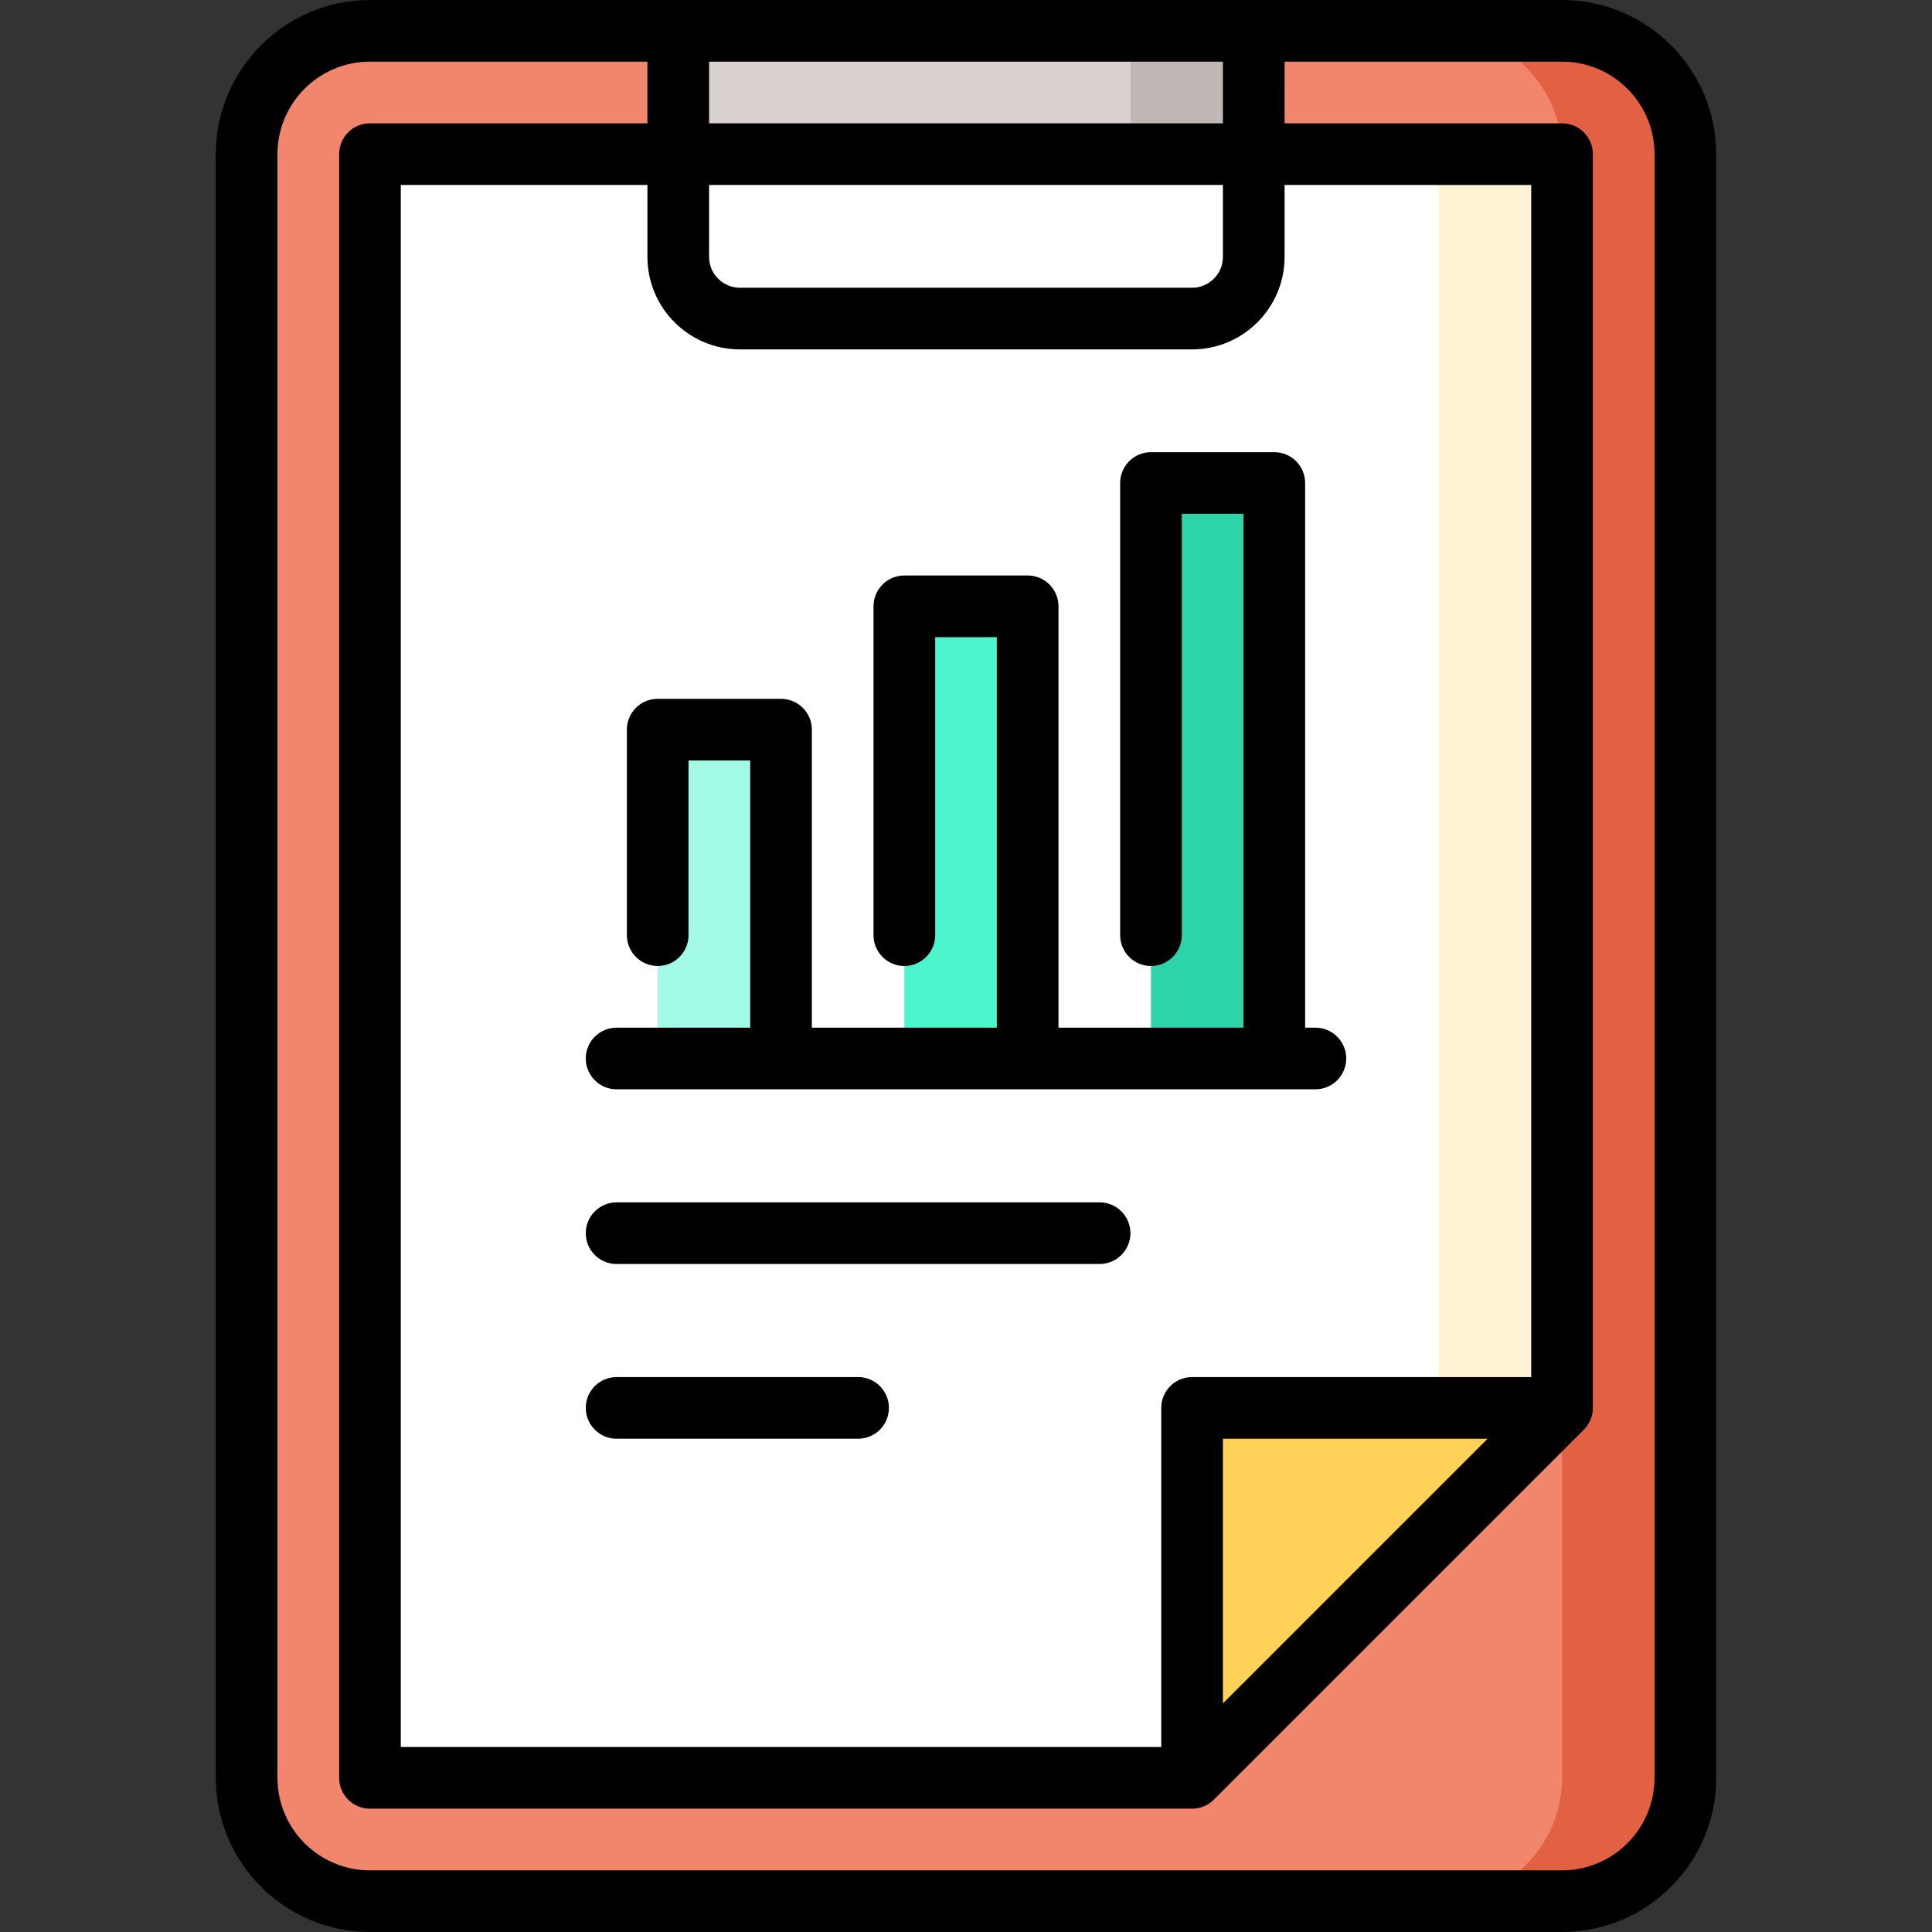<?xml version="1.0" encoding="iso-8859-1"?>
<!-- Uploaded to: SVG Repo, www.svgrepo.com, Generator: SVG Repo Mixer Tools -->
<svg version="1.1" id="Layer_1" xmlns="http://www.w3.org/2000/svg" xmlns:xlink="http://www.w3.org/1999/xlink" 
	 viewBox="0 0 512 512" xml:space="preserve">
<rect x="0" y="0" width="512" height="512" fill="#333333" stroke="none"/>
<path style="fill:#E26142;" d="M413.957,8.17h-32.681v495.66h32.681c17.974,0,32.681-14.706,32.681-32.681V40.851
	C446.638,22.877,431.932,8.17,413.957,8.17z"/>
<path style="fill:#F1866D;" d="M361.377,206.979l52.58-166.128c0-17.974-14.706-32.681-32.681-32.681h-49.021L256,31.152
	L179.745,8.17H98.043c-17.974,0-32.681,14.706-32.681,32.681v430.298c0,17.974,14.706,32.681,32.681,32.681h283.234
	c17.974,0,32.681-14.706,32.681-32.681v-98.043L361.377,206.979z"/>
<polygon style="fill:#FFF3D4;" points="413.957,40.851 413.957,373.106 381.277,384 326.809,223.319 381.277,40.851 "/>
<polygon style="fill:#C1B8B5;" points="332.255,8.17 332.255,62.638 245.106,62.638 299.574,8.17 "/>
<rect x="179.745" y="8.17" style="fill:#D8D1D0;" width="119.83" height="54.468"/>
<polygon style="fill:#FFFFFF;" points="98.043,40.851 98.043,471.149 315.915,471.149 381.277,384 381.277,40.851 "/>
<polygon style="fill:#FFD159;" points="315.915,373.106 315.915,471.149 413.957,373.106 "/>
<rect x="174.298" y="193.362" style="fill:#A3FBE5;" width="32.681" height="87.149"/>
<rect x="239.66" y="160.681" style="fill:#4CF5CB;" width="32.681" height="119.83"/>
<rect x="305.021" y="128" style="fill:#2DD4AA;" width="32.681" height="152.511"/>
<path d="M413.957,0H98.043C75.517,0,57.191,18.325,57.191,40.851v430.298c0,22.526,18.325,40.851,40.851,40.851h315.915
	c22.526,0,40.851-18.325,40.851-40.851V40.851C454.809,18.325,436.483,0,413.957,0z M405.787,364.936h-89.872
	c-4.512,0-8.17,3.657-8.17,8.17v89.872H106.213V49.021h65.362v19.064c0,13.515,10.995,24.511,24.511,24.511h119.83
	c13.516,0,24.511-10.996,24.511-24.511V49.021h65.362V364.936z M394.233,381.277l-70.148,70.148v-70.148H394.233z M324.085,68.085
	c0,4.506-3.665,8.17-8.17,8.17h-119.83c-4.506,0-8.17-3.665-8.17-8.17V49.021h136.17V68.085z M187.915,32.681V16.34h136.17v16.34
	H187.915z M438.468,471.149c0,13.515-10.995,24.511-24.511,24.511H98.043c-13.516,0-24.511-10.996-24.511-24.511V40.851
	c0-13.515,10.995-24.511,24.511-24.511h73.532v16.34H98.043c-4.512,0-8.17,3.657-8.17,8.17v430.298c0,4.513,3.658,8.17,8.17,8.17
	h217.872c2.167,0,4.245-0.861,5.777-2.392l98.043-98.043c1.533-1.533,2.393-3.61,2.393-5.778V40.851c0-4.513-3.658-8.17-8.17-8.17
	h-73.532V16.34h73.532c13.516,0,24.511,10.996,24.511,24.511V471.149z"/>
<path d="M337.702,119.83h-32.681c-4.512,0-8.17,3.657-8.17,8.17v119.83c0,4.513,3.658,8.17,8.17,8.17c4.512,0,8.17-3.657,8.17-8.17
	V136.17h16.34v136.17h-49.021v-111.66c0-4.513-3.658-8.17-8.17-8.17H239.66c-4.512,0-8.17,3.657-8.17,8.17v87.149
	c0,4.513,3.658,8.17,8.17,8.17c4.512,0,8.17-3.657,8.17-8.17v-78.979h16.34V272.34h-49.021v-78.979c0-4.513-3.658-8.17-8.17-8.17
	h-32.681c-4.512,0-8.17,3.657-8.17,8.17v54.468c0,4.513,3.658,8.17,8.17,8.17s8.17-3.657,8.17-8.17v-46.298h16.34v70.809h-35.404
	c-4.512,0-8.17,3.657-8.17,8.17c0,4.513,3.658,8.17,8.17,8.17h185.191c4.512,0,8.17-3.657,8.17-8.17c0-4.513-3.658-8.17-8.17-8.17
	h-2.723V128C345.872,123.487,342.214,119.83,337.702,119.83z"/>
<path d="M227.404,364.936h-64c-4.512,0-8.17,3.657-8.17,8.17c0,4.513,3.658,8.17,8.17,8.17h64c4.512,0,8.17-3.657,8.17-8.17
	C235.574,368.593,231.916,364.936,227.404,364.936z"/>
<path d="M291.404,318.638h-128c-4.512,0-8.17,3.657-8.17,8.17c0,4.513,3.658,8.17,8.17,8.17h128c4.512,0,8.17-3.657,8.17-8.17
	C299.574,322.295,295.916,318.638,291.404,318.638z"/>
</svg>
